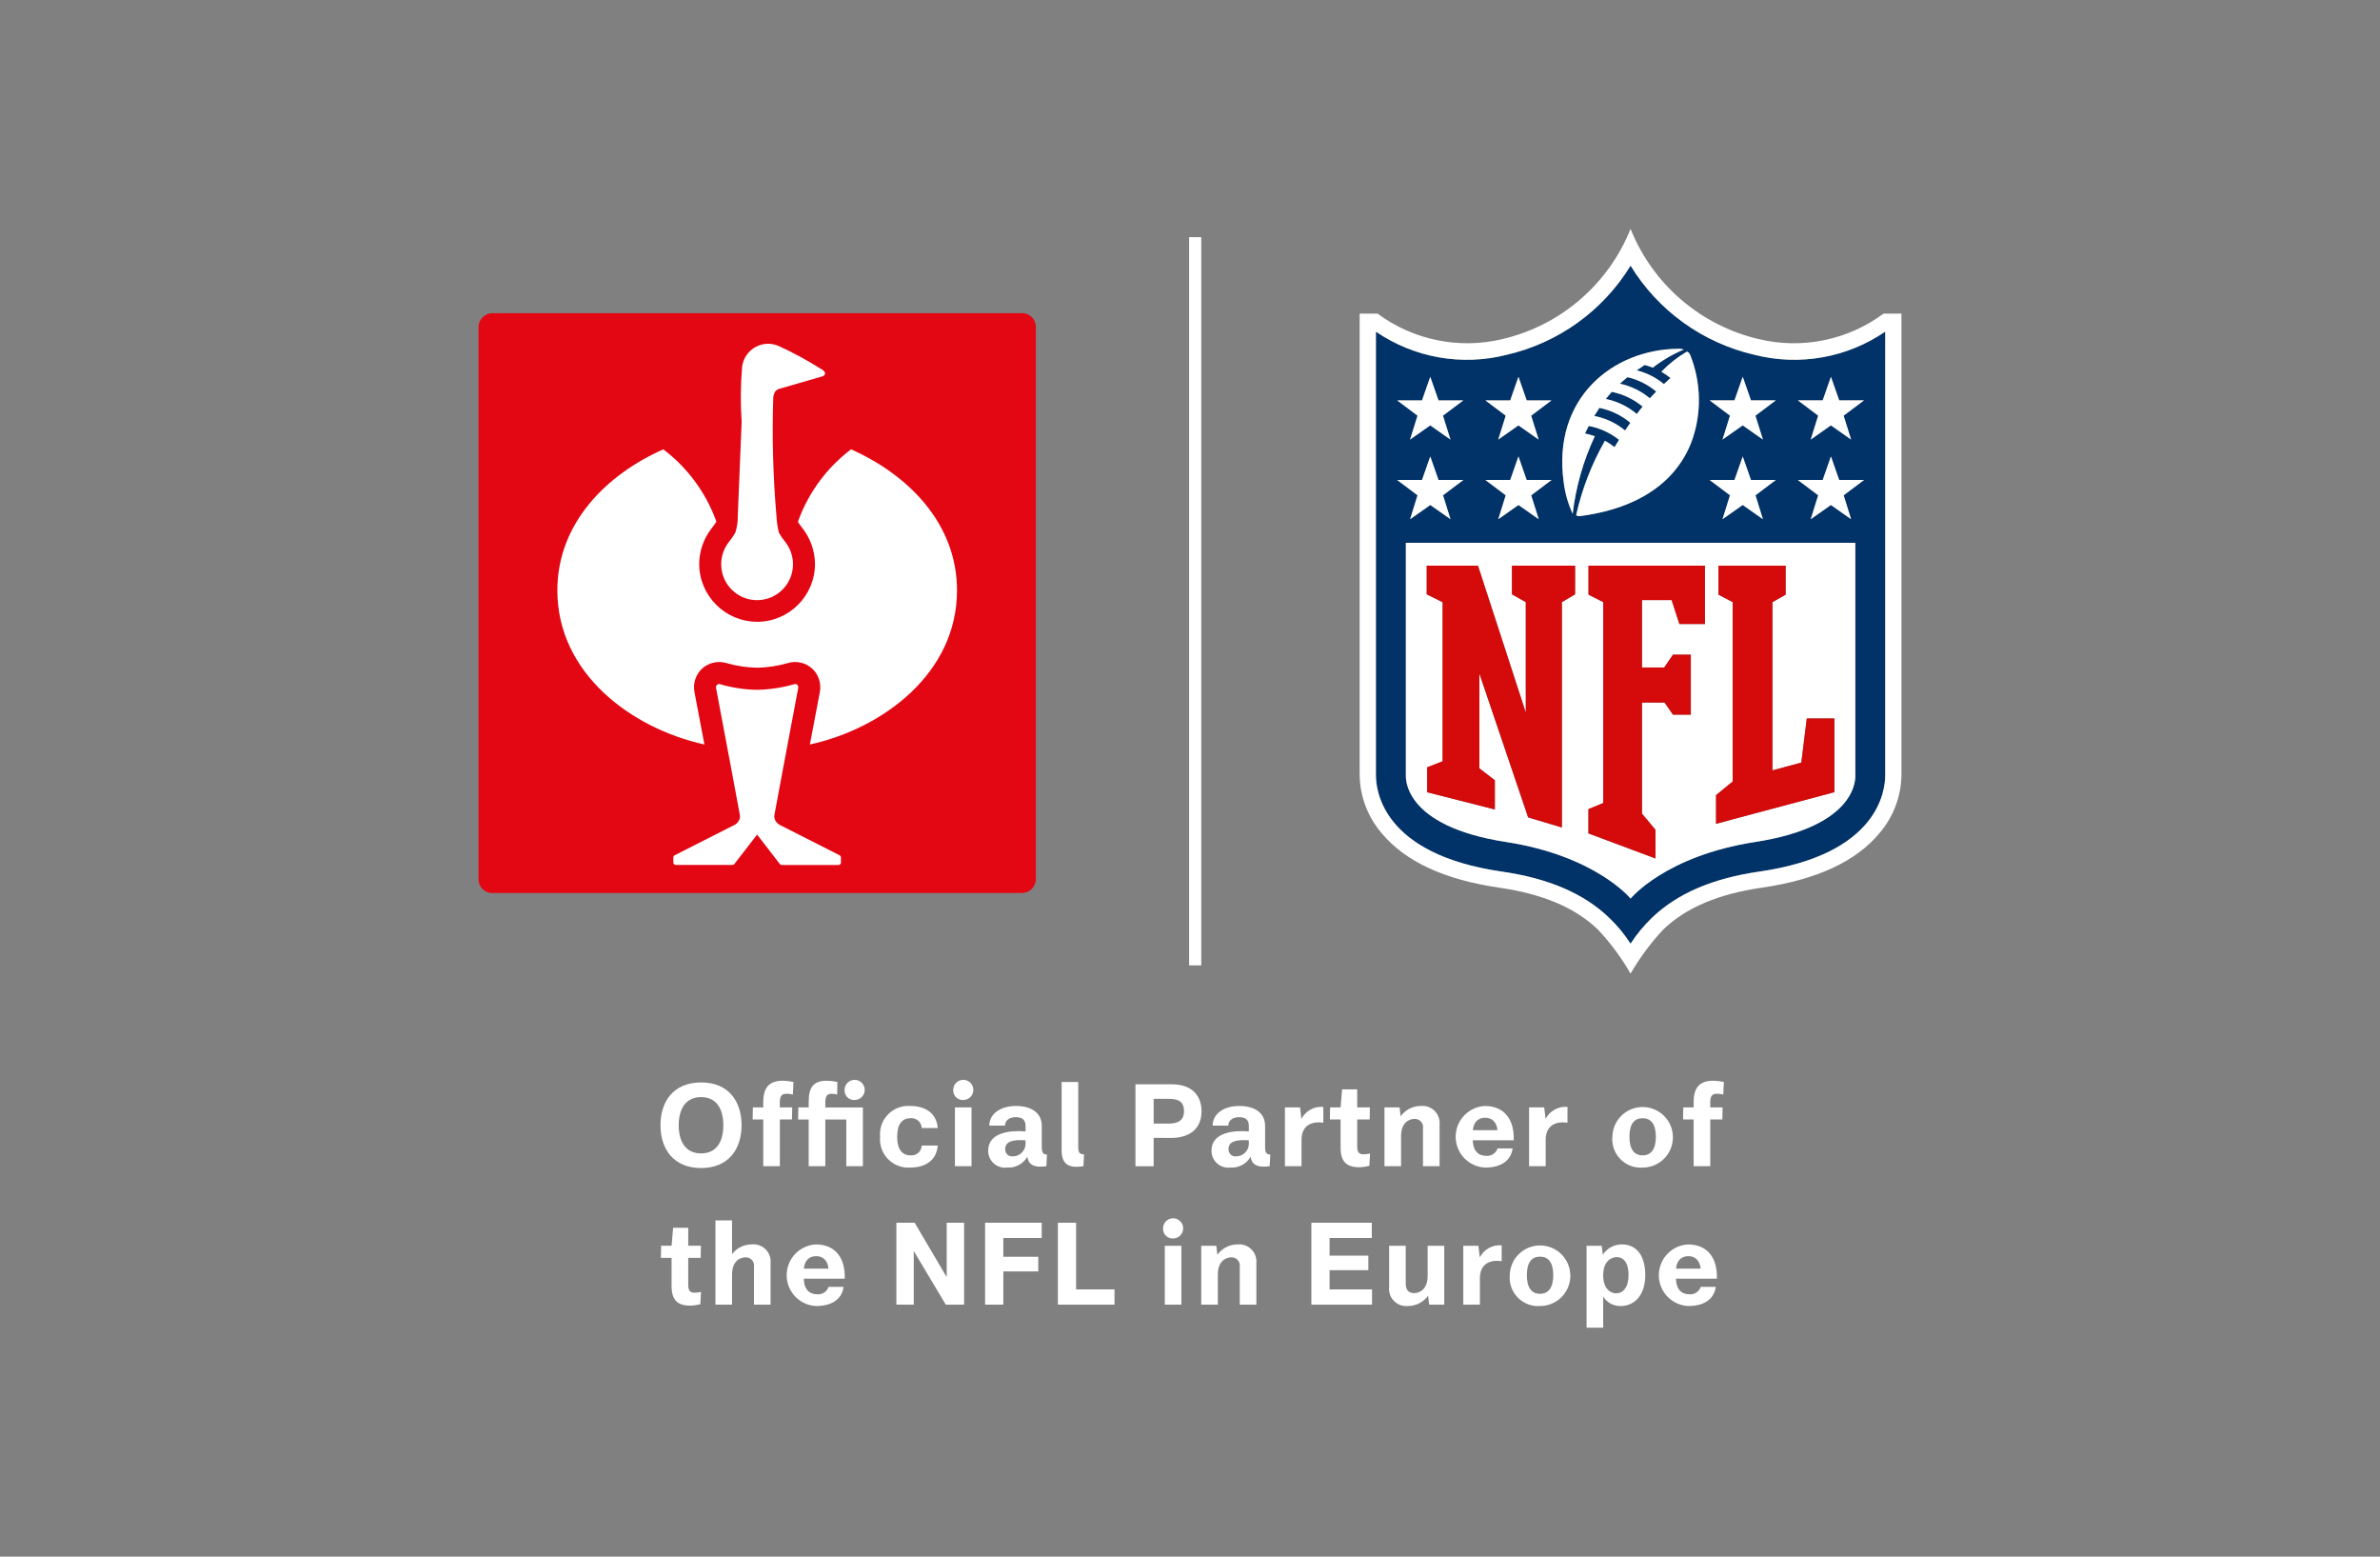 <?xml version="1.0" encoding="UTF-8"?><svg id="Kacheln" xmlns="http://www.w3.org/2000/svg" xmlns:xlink="http://www.w3.org/1999/xlink" viewBox="0 0 260 170"><rect x="0" y="0" width="260" height="170" fill="#808080" stroke="none"/><defs><style>.cls-1{fill:#013369;}.cls-1,.cls-2,.cls-3,.cls-4,.cls-5{stroke-width:0px;}.cls-2{fill:#e30613;}.cls-3{fill:none;}.cls-4{fill:#fff;}.cls-5{fill:#d50a0a;}.cls-6{clip-path:url(#clippath);}</style><clipPath id="clippath"><rect class="cls-3" x="52.275" y="25" width="155.45" height="120"/></clipPath></defs><g id="nfl"><g class="cls-6"><g id="Gruppe_1305"><path id="Pfad_1660" class="cls-4" d="m72.154,122.888c0-2.608,1.424-4.674,4.435-4.674,3.011,0,4.422,2.066,4.422,4.674s-1.424,4.674-4.422,4.674-4.435-2.066-4.435-4.674m6.866,0c0-1.8-.768-3.074-2.431-3.074s-2.444,1.272-2.444,3.074.769,3.074,2.444,3.074,2.431-1.273,2.431-3.074"/><path id="Pfad_1661" class="cls-4" d="m85.195,120.343v.592h1.348l-.025,1.322h-1.323v5.1h-1.814v-5.1h-1.159l.025-1.322h1.134v-.567c0-1.575.629-2.344,2.154-2.344.385.011.769.057,1.146.139l-.062,1.373c-.214-.059-.434-.089-.656-.089-.541,0-.768.227-.768.9"/><path id="Pfad_1662" class="cls-4" d="m94.266,127.361h-1.814v-5.1h-2.293v5.1h-1.816v-5.1h-1.157l.025-1.323h1.132v-.566c0-1.575.466-2.344,1.991-2.344.386.007.77.053,1.146.139l-.025,1.373c-.194-.06-.397-.09-.6-.089-.466,0-.693.227-.693.9v.592h4.107l-.003,6.418Zm-2-8.264c-.037-.606.425-1.128,1.031-1.165.606-.037,1.128.425,1.165,1.031s-.425,1.128-1.031,1.165c-.022.001-.043.002-.065.002-.568.039-1.059-.39-1.098-.958-.002-.025-.002-.05-.002-.075"/><path id="Pfad_1663" class="cls-4" d="m96.145,124.147c-.155-1.7,1.097-3.203,2.797-3.358.159-.014.319-.017.478-.006,1.89,0,2.91.97,3.023,2.407h-1.751c-.022-.616-.539-1.097-1.155-1.075-.022.001-.044.002-.066.004-.9,0-1.462.617-1.462,2.028s.566,2.029,1.462,2.029c.614.058,1.158-.392,1.217-1.005.002-.022.004-.044.004-.066h1.751c-.113,1.436-1.133,2.406-3.023,2.406-1.703.109-3.172-1.183-3.281-2.886-.01-.159-.008-.319.006-.478"/><path id="Pfad_1664" class="cls-4" d="m104.134,119.096c-.037-.606.425-1.128,1.031-1.165.606-.037,1.128.425,1.165,1.031.037.606-.425,1.128-1.031,1.165-.022.001-.043.002-.065.002-.568.039-1.059-.39-1.098-.958-.002-.025-.002-.05-.002-.075m.188,1.84h1.812v6.425h-1.813l.001-6.425Z"/><path id="Pfad_1665" class="cls-4" d="m114.376,126.088l-.063,1.273c-1.436.214-1.978-.252-2.078-1h-.025c-.452.763-1.295,1.206-2.18,1.146-1.006.133-1.929-.574-2.062-1.58-.012-.09-.017-.181-.016-.272,0-2.028,2.507-2.23,4.082-2.091v-.6c0-.68-.365-.958-1.071-.958-.819,0-1.172.466-1.172.919h-1.714c0-1.285,1.222-2.141,2.91-2.141,1.714,0,2.822.769,2.822,2.192v2.318c0,.5.1.793.566.793m-2.343-1.3v-.253c-1.562-.113-2.218.2-2.218.958-.029.411.281.767.692.796.043.003.085.002.128-.002.768.007,1.397-.609,1.404-1.378 0-.041-.001-.082-.004-.122"/><path id="Pfad_1666" class="cls-4" d="m115.977,125.621v-7.458h1.814v7.081c0,.617.127.818.631.818l-.064,1.3c-1.549.239-2.381-.151-2.381-1.739"/><path id="Pfad_1667" class="cls-4" d="m131.259,121.363c0,1.865-1.247,2.911-3.352,2.911l-1.877-.012v3.1h-1.99v-8.945h3.994c2.18,0,3.226,1.247,3.226,2.948m-1.915-.012c0-1.021-.58-1.348-1.651-1.348h-1.663v2.7h1.663c1.008,0,1.651-.352,1.651-1.348"/><path id="Pfad_1668" class="cls-4" d="m138.769,126.088l-.063,1.273c-1.436.214-1.978-.252-2.078-1h-.023c-.452.763-1.295,1.206-2.18,1.146-1.006.133-1.929-.574-2.062-1.58-.012-.09-.017-.181-.016-.272,0-2.028,2.507-2.23,4.082-2.091v-.6c0-.68-.365-.958-1.071-.958-.819,0-1.172.466-1.172.919h-1.713c0-1.285,1.222-2.141,2.91-2.141,1.714,0,2.822.769,2.822,2.192v2.318c0,.5.1.793.566.793m-2.343-1.3v-.253c-1.562-.113-2.218.2-2.218.958-.029.411.281.767.692.796.043.003.085.002.128-.002.768.007,1.397-.609,1.404-1.378 0-.041-.001-.082-.004-.122"/><path id="Pfad_1669" class="cls-4" d="m144.565,120.885v1.726c-1.4-.2-2.381.4-2.381,1.864v2.885h-1.814v-6.425h1.65l.152,1.26c.456-.884,1.403-1.402,2.393-1.31"/><path id="Pfad_1670" class="cls-4" d="m149.669,125.975l-.076,1.348c-.36.091-.729.142-1.1.151-1.386,0-2.041-.6-2.041-2.142v-3.073h-1.171l.025-1.323h1.146l.164-1.966h1.651v1.966h1.385l-.025,1.323h-1.36v2.935c0,.668.214.869.7.869.233-.005.466-.035.693-.088"/><path id="Pfad_1671" class="cls-4" d="m157.265,122.813v4.548h-1.814v-4.12c.081-.49-.25-.954-.741-1.035-.063-.01-.127-.014-.191-.011-.529,0-1.462.353-1.462,1.877v3.288h-1.813v-6.425h1.65l.113.97c.516-.709,1.341-1.127,2.218-1.122,1.031-.096,1.944.661,2.04,1.692.01.112.011.225.001.337"/><path id="Pfad_1672" class="cls-4" d="m165.366,124.526h-4.472c.038,1.273.693,1.7,1.45,1.7.556.057,1.078-.277,1.259-.806h1.638c-.164,1.235-1.134,2.091-3.011,2.091-1.858-.089-3.292-1.667-3.203-3.525.083-1.724,1.455-3.106,3.178-3.202,2.129,0,3.237,1.474,3.161,3.742m-4.472-1.1h2.7c-.113-.983-.68-1.361-1.348-1.361s-1.247.378-1.348,1.361"/><path id="Pfad_1673" class="cls-4" d="m171.238,120.885v1.726c-1.4-.2-2.381.4-2.381,1.864v2.885h-1.814v-6.425h1.65l.152,1.26c.456-.884,1.403-1.402,2.393-1.31"/><path id="Pfad_1674" class="cls-4" d="m176.141,124.147c.031-1.826,1.537-3.281,3.364-3.249,1.826.031,3.281,1.537,3.25,3.364-.031,1.806-1.506,3.254-3.313,3.25-1.708.117-3.188-1.173-3.305-2.881-.011-.161-.009-.322.005-.483m4.749,0c0-1.411-.554-2.028-1.449-2.028s-1.436.617-1.436,2.028.554,2.029,1.436,2.029,1.449-.617,1.449-2.029"/><path id="Pfad_1675" class="cls-4" d="m186.835,120.343v.592h1.348l-.025,1.322h-1.323v5.1h-1.814v-5.1h-1.159l.025-1.322h1.134v-.567c0-1.575.629-2.344,2.154-2.344.385.011.769.057,1.146.139l-.063,1.373c-.213-.059-.434-.089-.655-.089-.542,0-.769.227-.769.9"/><path id="Pfad_1676" class="cls-4" d="m76.583,141.089l-.076,1.348c-.36.091-.729.142-1.1.151-1.385,0-2.041-.6-2.041-2.142v-3.074h-1.167l.025-1.323h1.146l.164-1.966h1.651v1.966h1.385l-.025,1.323h-1.36v2.935c0,.668.214.869.706.869.233-.005.466-.035.693-.088"/><path id="Pfad_1677" class="cls-4" d="m84.18,137.932v4.548h-1.813v-4.12c.081-.49-.25-.954-.741-1.035-.064-.011-.128-.014-.192-.011-.529,0-1.461.353-1.461,1.877v3.288h-1.814v-9.2h1.814v3.679c.515-.675,1.318-1.068,2.167-1.059,1.031-.096,1.944.663,2.04,1.694.01.111.011.224.001.335"/><path id="Pfad_1678" class="cls-4" d="m92.281,139.646h-4.472c.038,1.273.693,1.7,1.449,1.7.557.058,1.079-.276,1.26-.806h1.638c-.164,1.235-1.134,2.091-3.011,2.091-1.858-.089-3.292-1.667-3.203-3.525.083-1.724,1.455-3.106,3.178-3.202,2.129,0,3.238,1.474,3.162,3.742m-4.472-1.1h2.7c-.113-.983-.68-1.361-1.348-1.361s-1.247.378-1.348,1.361"/><path id="Pfad_1679" class="cls-4" d="m105.322,133.535v8.945h-2l-3.5-5.858v5.858h-1.9v-8.945h2l3.5,5.947v-5.947l1.9 0Z"/><path id="Pfad_1680" class="cls-4" d="m109.607,135.198v2.054h3.817v1.6h-3.817v3.628h-1.991v-8.945h6.185v1.663h-4.194Z"/><path id="Pfad_1681" class="cls-4" d="m121.752,140.817v1.663h-6.185v-8.945h1.99v7.281l4.195.001Z"/><path id="Pfad_1682" class="cls-4" d="m127.058,134.216c-.037-.606.425-1.128,1.031-1.165.606-.037,1.128.425,1.165,1.031.037.606-.425,1.128-1.031,1.165-.022.001-.043.002-.065.002-.568.039-1.059-.39-1.098-.958-.002-.025-.002-.05-.002-.075m.188,1.84h1.814v6.425h-1.814v-6.425Z"/><path id="Pfad_1683" class="cls-4" d="m137.249,137.933v4.548h-1.814v-4.12c.081-.49-.25-.954-.741-1.035-.063-.01-.127-.014-.191-.011-.529,0-1.462.353-1.462,1.877v3.288h-1.814v-6.425h1.65l.113.97c.516-.709,1.341-1.127,2.218-1.122,1.031-.096,1.944.663,2.04,1.694.01.111.011.224.001.335"/><path id="Pfad_1684" class="cls-4" d="m149.887,140.817v1.663h-6.628v-8.945h6.6v1.663h-4.61v1.928h4.233v1.588h-4.233v2.1l4.638.003Z"/><path id="Pfad_1685" class="cls-4" d="m157.775,136.055v6.425h-1.65l-.113-.97c-.516.709-1.341,1.126-2.218,1.121-1.031.096-1.944-.661-2.04-1.692-.01-.112-.011-.225-.001-.337v-4.547h1.814v4.12c0,.314.038,1.046.932,1.046.517,0,1.462-.353,1.462-1.877v-3.288l1.814-.001Z"/><path id="Pfad_1686" class="cls-4" d="m164.05,136.005v1.726c-1.4-.2-2.381.4-2.381,1.864v2.885h-1.814v-6.425h1.65l.152,1.26c.456-.884,1.403-1.402,2.393-1.31"/><path id="Pfad_1687" class="cls-4" d="m164.933,139.267c.031-1.827,1.537-3.282,3.364-3.252,1.827.031,3.282,1.537,3.252,3.364-.031,1.808-1.507,3.256-3.315,3.252-1.708.117-3.188-1.173-3.305-2.881-.011-.161-.009-.322.005-.483m4.75,0c0-1.411-.554-2.029-1.449-2.029s-1.436.618-1.436,2.029.554,2.029,1.436,2.029,1.449-.617,1.449-2.029"/><path id="Pfad_1688" class="cls-4" d="m179.736,139.244c0,2.052-1.045,3.388-2.708,3.388-.768.013-1.486-.38-1.89-1.033v3.4h-1.814v-8.945h1.65l.127.97c.458-.709,1.247-1.132,2.091-1.122,1.625,0,2.544,1.286,2.544,3.34m-1.826.012c0-1.31-.5-1.966-1.311-1.966-.441,0-1.462.328-1.462,1.978s.958,1.978,1.411,1.978c.794,0,1.361-.693,1.361-1.991"/><path id="Pfad_1689" class="cls-4" d="m187.56,139.646h-4.472c.038,1.273.693,1.7,1.45,1.7.556.057,1.078-.277,1.259-.806h1.638c-.164,1.235-1.134,2.091-3.011,2.091-1.858-.089-3.292-1.667-3.203-3.525.083-1.724,1.455-3.106,3.178-3.202,2.129,0,3.237,1.474,3.161,3.742m-4.472-1.1h2.7c-.113-.983-.68-1.361-1.348-1.361s-1.247.378-1.348,1.361"/><path id="Pfad_1690" class="cls-1" d="m179.451,44.411c-.972-.809-2.13-1.363-3.37-1.613-.222.252-.455.525-.653.781,1.249.253,2.414.818,3.386,1.641.2-.263.41-.538.637-.809"/><path id="Pfad_1691" class="cls-1" d="m178.11,46.178c-.973-.819-2.136-1.379-3.383-1.629-.2.3-.559.884-.559.884,1.237.237,2.394.783,3.362,1.588.176-.262.373-.546.58-.842"/><path id="Pfad_1692" class="cls-1" d="m180.938,42.769c-.907-.764-1.982-1.303-3.137-1.574-.256.214-.548.446-.833.715,1.204.258,2.328.804,3.274,1.592.222-.245.455-.487.7-.733"/><path id="Pfad_1693" class="cls-1" d="m191.659,38.745c-5.634-1.295-10.51-4.802-13.53-9.732-3.019,4.93-7.895,8.437-13.529,9.732-4.905,1.253-10.113.331-14.29-2.529v48.445c0,1.647.689,8.638,13.731,10.523,5.149.744,9,2.4,11.759,5.06.884.845,1.665,1.79,2.329,2.817.664-1.026,1.445-1.972,2.327-2.819,2.766-2.66,6.613-4.316,11.762-5.06,13.04-1.885,13.728-8.876,13.731-10.523v-48.443c-4.177,2.86-9.385,3.782-14.29,2.529m-2.18,4.978l.9-2.571.9,2.571h2.714l-2.221,1.672.818,2.61-2.207-1.55-2.206,1.55.817-2.61-2.22-1.672,2.705 0Zm0,8.7l.9-2.57.9,2.57h2.714l-2.221,1.671.818,2.611-2.211-1.555-2.206,1.551.817-2.611-2.22-1.671,2.709.004Zm-6.2-14.333c.226-.019.453.009.667.082-1.208.509-2.345,1.173-3.381,1.976-.291-.115-.588-.213-.891-.293-.294.191-.591.387-.87.588,1.091.271,2.107.784,2.974,1.5.23-.218.478-.45.72-.665-.315-.254-.649-.483-1-.684.817-.846,1.743-1.579,2.755-2.178.227-.02.361.262.43.432,1.024,2.617,1.194,5.49.487,8.209-1.113,4.317-4.769,8.3-12.579,9.312-.166.021-.373-.031-.393-.133.639-2.841,1.696-5.571,3.138-8.1.368.204.718.438,1.048.7.109-.19.264-.433.494-.8-.963-.769-2.1-1.29-3.311-1.517,0,0-.241.462-.413.824.365.073.725.173,1.075.3-1.254,2.673-2.07,5.529-2.418,8.461-.511-1.104-.844-2.283-.985-3.492-1.247-9.109,5.321-14.431,12.453-14.522m-18.3,5.634l.9-2.572.9,2.572h2.714l-2.221,1.671.818,2.61-2.207-1.55-2.206,1.55.817-2.61-2.221-1.671h2.706Zm0,8.7l.9-2.571.9,2.571h2.714l-2.221,1.67.818,2.611-2.211-1.554-2.206,1.55.817-2.611-2.221-1.67,2.71.004Zm-9.634-8.7l.9-2.572.9,2.572h2.714l-2.221,1.671.818,2.61-2.207-1.55-2.206,1.55.817-2.61-2.221-1.671h2.706Zm-2.714,8.7h2.714l.9-2.571.9,2.571h2.714l-2.221,1.67.818,2.611-2.207-1.55-2.206,1.55.817-2.611-2.229-1.67Zm39.118,39.524c-9.835,1.513-13.62,6.183-13.62,6.183,0,0-3.785-4.665-13.62-6.183-11.264-1.738-10.931-7.029-10.931-7.3v-25.368h49.1v25.371c0,.269.334,5.559-10.932,7.3m9.655-37.858l.817,2.611-2.206-1.551-2.206,1.551.817-2.611-2.22-1.671h2.713l.9-2.57.9,2.57h2.714l-2.229,1.671Zm0-8.7l.817,2.61-2.206-1.55-2.206,1.55.817-2.61-2.22-1.672h2.713l.9-2.571.9,2.571h2.714l-2.229,1.672Z"/><path id="Pfad_1694" class="cls-4" d="m154.854,54.09l-2.221-1.671h2.714l.9-2.57.9,2.57h2.714l-2.221,1.671.818,2.61-2.206-1.55-2.206,1.55.808-2.61Z"/><path id="Pfad_1695" class="cls-4" d="m164.489,54.09l-2.221-1.671h2.714l.9-2.57.9,2.57h2.714l-2.221,1.671.818,2.61-2.207-1.55-2.206,1.55.809-2.61Z"/><path id="Pfad_1696" class="cls-4" d="m154.854,45.396l-2.221-1.671h2.714l.9-2.572.9,2.572h2.714l-2.228,1.671.818,2.61-2.206-1.55-2.206,1.55.815-2.61Z"/><path id="Pfad_1697" class="cls-4" d="m164.489,45.396l-2.221-1.671h2.714l.9-2.572.9,2.572h2.714l-2.228,1.671.818,2.61-2.207-1.55-2.206,1.55.816-2.61Z"/><path id="Pfad_1698" class="cls-4" d="m202.222,56.701l-2.206-1.551-2.206,1.551.816-2.61-2.22-1.672h2.713l.9-2.57.9,2.57h2.713l-2.22,1.672.81,2.61Z"/><path id="Pfad_1699" class="cls-4" d="m192.587,56.701l-2.207-1.551-2.206,1.551.817-2.61-2.22-1.672h2.713l.9-2.57.9,2.57h2.714l-2.221,1.672.81,2.61Z"/><path id="Pfad_1700" class="cls-4" d="m202.222,48.005l-2.206-1.55-2.206,1.55.816-2.61-2.22-1.672h2.713l.9-2.571.9,2.571h2.713l-2.227,1.673.817,2.609Z"/><path id="Pfad_1701" class="cls-4" d="m192.587,48.005l-2.207-1.55-2.206,1.55.817-2.61-2.22-1.672h2.713l.9-2.571.9,2.571h2.714l-2.229,1.673.818,2.609Z"/><path id="Pfad_1702" class="cls-4" d="m184.246,38.419c-1.012.599-1.939,1.332-2.755,2.178.351.201.685.43,1,.684-.242.215-.49.447-.72.665-.867-.717-1.883-1.229-2.975-1.5.279-.2.576-.4.87-.589.303.08.6.178.891.293,1.036-.803,2.173-1.467,3.381-1.976-.214-.073-.441-.101-.667-.082-7.128.091-13.694,5.413-12.455,14.518.141,1.209.474,2.388.985,3.492.348-2.932,1.164-5.788,2.418-8.461-.35-.127-.71-.227-1.075-.3.172-.363.413-.824.413-.824,1.211.226,2.349.747,3.311,1.517-.23.37-.385.613-.494.8-.33-.262-.68-.496-1.048-.7-1.442,2.529-2.499,5.259-3.138,8.1.02.1.227.153.393.132,7.81-1.011,11.467-4.995,12.579-9.312.707-2.719.537-5.592-.487-8.209-.069-.17-.2-.451-.43-.431m-6.716,8.6c-.968-.805-2.125-1.351-3.362-1.588,0,0,.355-.582.559-.884,1.247.25,2.41.81,3.383,1.629-.207.3-.4.58-.58.842m1.283-1.8c-.973-.824-2.138-1.388-3.387-1.641.2-.257.432-.529.654-.781,1.24.25,2.398.804,3.37,1.613-.227.271-.439.546-.637.809m1.428-1.718c-.946-.788-2.07-1.335-3.274-1.592.285-.27.577-.5.833-.716,1.155.271,2.229.811,3.137,1.574-.241.247-.474.488-.7.733"/><path id="Pfad_1703" class="cls-4" d="m205.766,34.251c-3.922,2.907-8.932,3.923-13.676,2.772-6.333-1.497-11.541-5.982-13.961-12.023-2.419,6.041-7.628,10.527-13.961,12.023-4.744,1.151-9.753.135-13.674-2.772h-1.96v50.412c.037,2.313.879,4.54,2.38,6.3,2.553,3.1,6.886,5.115,12.873,5.98,4.769.69,8.3,2.188,10.782,4.582,1.37,1.455,2.565,3.066,3.56,4.8,1.004-1.728,2.198-3.338,3.56-4.8,2.487-2.395,6.015-3.893,10.782-4.582,5.986-.865,10.319-2.877,12.873-5.98,1.5-1.76,2.341-3.987,2.379-6.3v-50.412h-1.957Zm.183,50.41c0,1.646-.69,8.638-13.731,10.522-5.149.745-9,2.4-11.762,5.06-.882.847-1.663,1.793-2.327,2.82-.664-1.028-1.445-1.974-2.329-2.82-2.763-2.659-6.61-4.315-11.758-5.06-13.042-1.885-13.731-8.876-13.732-10.522v-48.444c4.177,2.86,9.385,3.782,14.29,2.529,5.634-1.295,10.51-4.802,13.53-9.732,3.02,4.93,7.896,8.437,13.53,9.732,4.905,1.253,10.113.331,14.29-2.529l-.001,48.444Z"/><path id="Pfad_1704" class="cls-4" d="m202.682,84.651v-25.37h-49.1v25.37c0,.268-.333,5.559,10.931,7.3,9.835,1.517,13.62,6.183,13.62,6.183,0,0,3.785-4.666,13.62-6.183,11.266-1.739,10.932-7.028,10.932-7.3m-30.622-19.742l-1.442.85v24.611l-3.686-1.1-5.329-15.722v10.361l1.692,1.3v3.194l-7.4-1.881v-2.723l1.692-.662v-17.369l-1.733-.859v-3.129h5.6l5.227,16.043v-12.065l-1.515-.85v-3.128h6.9l-.006,3.129Zm14.2,3.239h-2.8l-.847-2.614h-3.239v7.362h2.43l.956-1.4h1.95v6.553h-1.95l-.92-1.325h-2.467v12.134l1.477,1.769v3.129l-7.327-2.738v-2.656l1.617-.662v-21.942l-1.609-.814v-3.164h12.726l.003,6.368Zm14.141,18.363l-12.935,3.456v-3.13l1.819-1.494v-19.585l-1.553-.814v-3.164h7.337v3.164l-1.442.814v18.375l3.153-.852.6-4.816h3.016l.005,8.046Z"/><rect id="Rechteck_576" class="cls-4" x="129.904" y="25.897" width="1.326" height="79.532"/><path id="Pfad_1705" class="cls-5" d="m166.684,77.823v-12.066l-1.515-.849v-3.129h6.9v3.129l-1.441.849v24.612l-3.686-1.1-5.329-15.722v10.361l1.692,1.3v3.194l-7.4-1.881v-2.723l1.693-.662v-17.368l-1.737-.86v-3.129h5.6l5.223,16.044Z"/><path id="Pfad_1706" class="cls-5" d="m179.376,88.858l1.478,1.769v3.129l-7.328-2.738v-2.656l1.617-.662v-21.942l-1.609-.814v-3.164h12.725v6.367h-2.8l-.847-2.614h-3.239v7.362h2.43l.956-1.4h1.95v6.553h-1.95l-.92-1.325h-2.467l.004,12.135Z"/><path id="Pfad_1707" class="cls-5" d="m187.466,89.966v-3.129l1.819-1.494v-19.585l-1.554-.814v-3.164h7.338v3.164l-1.442.814v18.374l3.153-.852.6-4.816h3.016v8.046l-12.93,3.456Z"/><path id="Pfad_1708" class="cls-2" d="m53.863,97.526h57.712c.846.03,1.557-.631,1.587-1.477 0-.011.001-.023.001-.034v-60.3c.008-.828-.657-1.506-1.485-1.515-.034-0-.068.001-.103.003h-57.712c-.846-.03-1.557.631-1.587,1.477-0.0.011-.001.023-.001.034v60.3c-.008.828.657,1.506,1.485,1.515.034 0.0.068-.001.103-.003"/><path id="Pfad_1709" class="cls-4" d="m89.803,41.112c-.369.107-4.4,1.274-4.471,1.294-.219.036-.423.133-.59.279-.158.212-.25.465-.267.729-.141,4.325-.024,8.655.35,12.966.027.608.117,1.211.269,1.8.205.363.443.707.71,1.027.509.661.797,1.466.824,2.3.063,2.165-1.641,3.972-3.806,4.035-2.165.063-3.972-1.641-4.035-3.806-.002-.055-.002-.11-.001-.165.013-.857.303-1.686.826-2.365.267-.32.505-.664.71-1.027.195-.58.287-1.189.272-1.8.137-3.526.336-7.947.426-10.3-.137-1.998-.12-4.004.05-6,.181-1.569,1.6-2.694,3.169-2.514.307.035.606.12.886.252,1.523.696,2.998,1.494,4.415,2.387l.207.116c.688.409.275.712.132.775l-.076.017Z"/><path id="Pfad_1710" class="cls-4" d="m82.711,91.139s-1.663,2.141-2.485,3.22c-.046.061-.118.098-.194.1h-6.221c-.139-.006-.249-.118-.252-.257v-.569c.003-.096.057-.183.142-.229l6.511-3.3s.058-.031.094-.051c.03-.019.059-.039.087-.061.263-.188.429-.483.452-.806-.007-.101-.021-.201-.04-.3,0,0-1.818-9.772-2.578-13.733-.05-.3.147-.484.395-.442,1.332.394,2.711.604,4.1.622,1.382-.026,2.755-.235,4.082-.622.248-.042.445.139.394.442-.759,3.96-2.577,13.733-2.577,13.733-.019.099-.032.199-.04.3.025.323.191.618.453.807.028.021.056.041.086.059l.092.052,6.513,3.305c.084.046.138.133.142.229v.569c-.003.139-.113.251-.251.257h-6.228c-.076-.002-.148-.039-.194-.1-.822-1.078-2.484-3.22-2.484-3.22"/><path id="Pfad_1711" class="cls-4" d="m82.709,67.903c-3.494-.006-6.324-2.837-6.327-6.331.015-1.378.474-2.714,1.308-3.81l.052-.066c.144-.2.3-.413.385-.524.045-.06.131-.181.131-.181,0,0-.074-.224-.087-.261,0-.013-.009-.027-.013-.04-1.143-3.025-3.117-5.665-5.694-7.618-6.207,2.747-11.577,8.066-11.577,15.408,0,9.01,8.017,15.05,16.065,16.825-.367-1.948-.724-3.827-1.084-5.706l-.01-.056c-.157-.895.129-1.81.767-2.457.743-.721,1.824-.972,2.809-.651,1.068.3,2.17.464,3.279.487,1.11-.023,2.212-.186,3.281-.487.984-.322,2.066-.071,2.808.651.638.647.924,1.562.768,2.457l-.011.057c-.36,1.879-.717,3.759-1.084,5.707,8.051-1.773,16.072-7.814,16.072-16.826,0-7.342-5.371-12.66-11.577-15.408-2.582,1.954-4.558,4.598-5.7,7.628-.005.015-.1.3-.1.3,0,0,.072.115.141.208.1.136.207.281.363.489l.052.068c.791,1.044,1.245,2.305,1.3,3.614,0,.054.008.12.008.2-.004,3.494-2.836,6.325-6.33,6.329l.005-.006Z"/></g></g></g></svg>